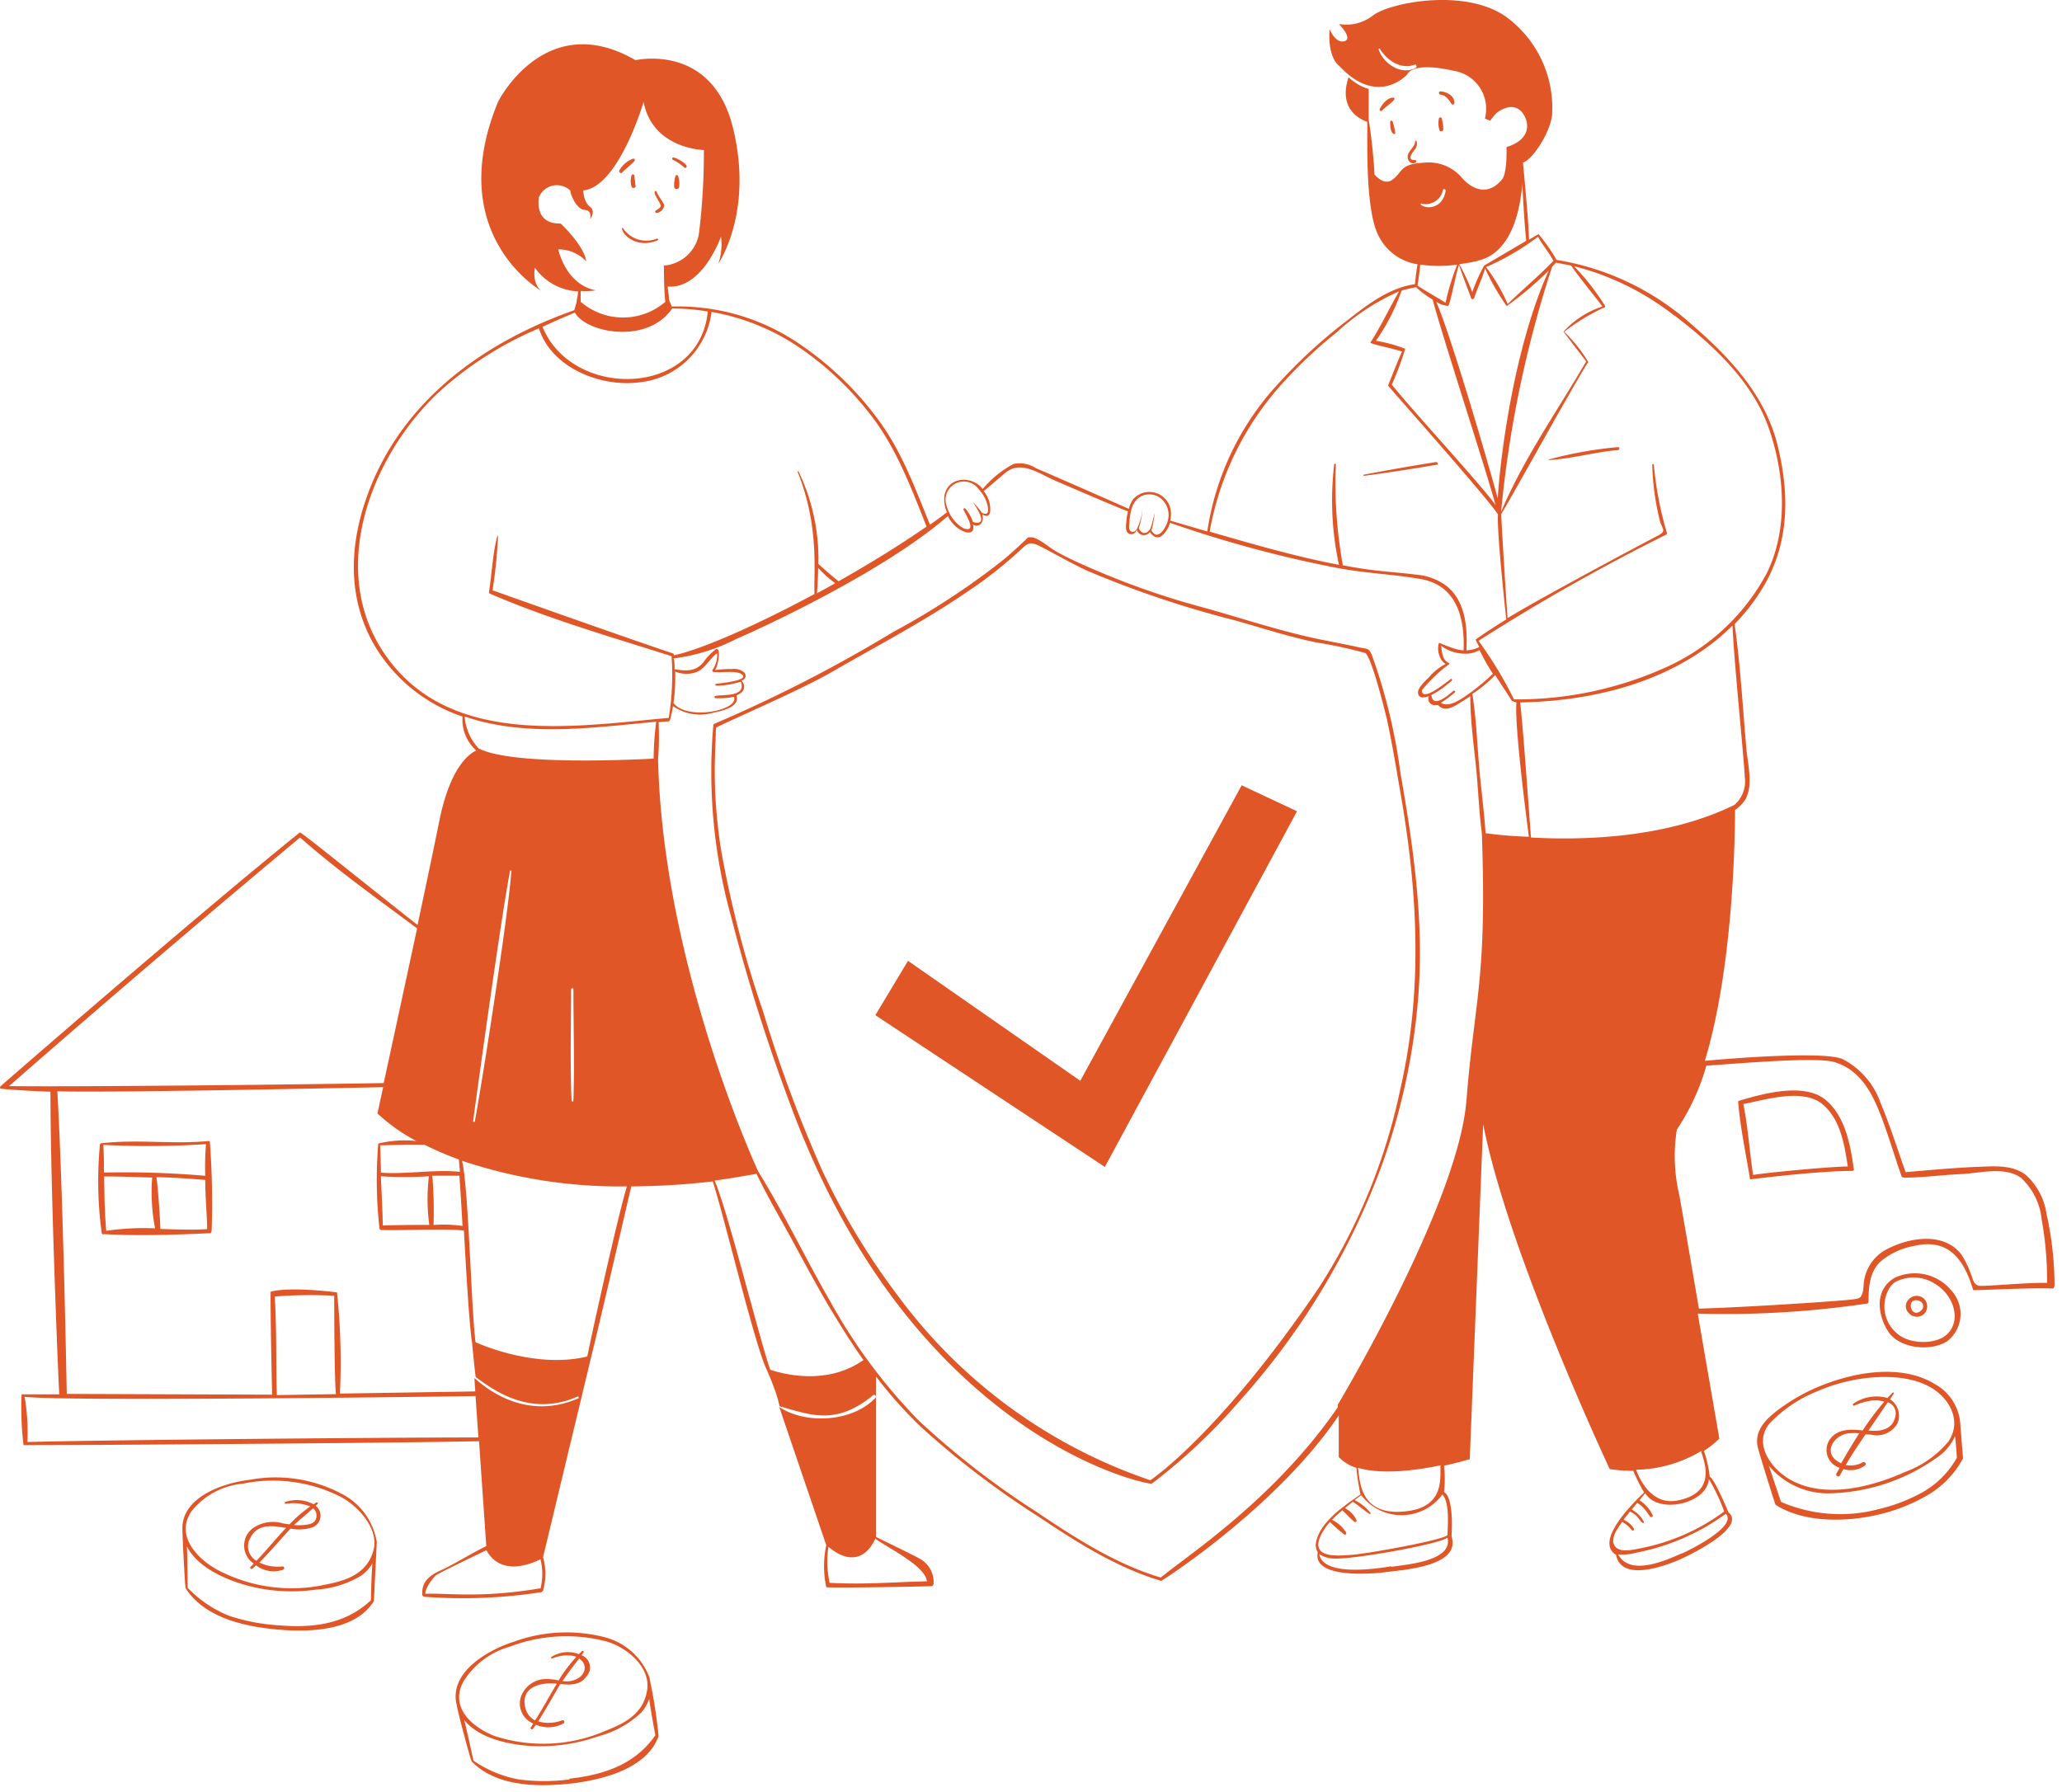 <svg width="199" height="173" fill="none" xmlns="http://www.w3.org/2000/svg"><path d="M136.712 13.625a.078.078 0 00-.027-.033.074.074 0 00-.041-.013.072.072 0 00-.041.013.071.071 0 00-.027.033c0 .647-.939 1.043-.678 1.774.115.313.542.532.782.219a.1.1 0 00.014-.05.113.113 0 00-.087-.117h-.115c-.5 0-.5-.355.063-1.043a.89.89 0 00.157-.783zm2.211-1.053c.063.167.334.114.365-.053 0-.352-.046-.702-.135-1.043a.146.146 0 00-.292 0c-.069.365-.047.741.062 1.096zm-4.757-.804c0 .324 0 .96.324 1.158a.116.116 0 00.143-.026.115.115 0 00.023-.047 7.441 7.441 0 00-.229-1.043c-.021-.198-.261-.209-.261-.042zm-1.001-1.262a.137.137 0 00-.017.106.141.141 0 00.257.04c.156-.209 1.043-.824 1.147-1.043a.12.12 0 00.017-.12.116.116 0 00-.1-.068c-.574-.01-1.075.636-1.304 1.085zm5.863-1.367c.521.063.792.48 1.043.877.017.03.044.054.077.067a.158.158 0 00.215-.15c0-.679-.741-1.096-1.356-1.107-.188-.01-.178.293.021.313zm10.432 35.272c2.243-.136 4.444-.772 6.687-.97.177 0 .177-.303 0-.282a38.16 38.16 0 00-6.698 1.2l.011.052zm-10.798.448c.167 0 .094-.281-.073-.26a227.56 227.56 0 00-6.979 1.22c-.062 0 0 .115 0 .115a191.08 191.08 0 007.052-1.075zm-34.405 59.464l-16.629-11.58-3.15 5.248 22.147 14.646 18.549-34.332-5.342-2.504-15.575 28.522z" fill="#E05627"/><path d="M132.413 63.272c-.281-.71-.417-.615-1.168-.772-1.242-.271-2.494-.511-3.745-.761-3.881-.783-7.689-2.087-11.476-3.13a75.902 75.902 0 01-11.194-3.964c-1.043-.46-2.003-.908-2.962-1.45-.574-.334-1.763-1.377-2.4-1.336-.365 0-.188 0-.605.355-.782.73-1.544 1.45-2.368 2.086a72.324 72.324 0 01-10.255 6.677 138.065 138.065 0 01-17.255 8.867.198.198 0 00-.146.188 52.07 52.07 0 001.711 18.423 178.735 178.735 0 005.602 17.839c3.881 10.61 9.671 20.468 18.236 27.886 8.94 7.751 16.691 9.107 16.764 9.034a55.788 55.788 0 008.576-8.095 70.374 70.374 0 0013.645-22.68 62.6 62.6 0 003.495-16.149c.584-7.303-.459-14.511-1.722-21.74a54.14 54.14 0 00-2.733-11.278zm2.754 41.729a56.566 56.566 0 01-7.897 19.31c-9.587 14.125-16.149 18.496-16.253 18.569a50.321 50.321 0 01-24.245-17.651 68.046 68.046 0 01-7.386-12.174 131.75 131.75 0 01-5.748-15.44 103.437 103.437 0 01-4.016-15.398 48.255 48.255 0 01-.637-8.408c0-.668.126-3.568.115-3.558.105-.177 7.772-3.453 11.006-5.289 4.392-2.545 8.94-4.903 13.155-7.782a41.088 41.088 0 005.216-4.09c.584-.542.814-.824 1.607-.5.553.219 3.828 2.086 4.976 2.555a98.788 98.788 0 0014.209 4.758c2.535.72 5.07 1.543 7.646 2.086a43.11 43.11 0 014.841 1.043c.595.376 1.784 5.122 2.086 6.374.564 2.587.981 5.216 1.43 7.803 1.575 9.306 2.003 18.518-.105 27.813v-.021zM63.269 20.354a.125.125 0 00.083.209.866.866 0 00.751-.752c0-.177-.636-.96-.74-1.314a.093.093 0 00-.144-.046.094.094 0 00-.034.046c-.094.303.616 1.158.574 1.387-.042.23-.334.314-.49.47zm1.92-3.38c-.1.338-.142.69-.126 1.043 0 .303.47.303.48 0 .047-.352.008-.71-.115-1.043a.135.135 0 00-.24 0zm-4.247-.031c-.097.34-.097.702 0 1.043 0 .219.417.188.397 0a63.416 63.416 0 00-.115-.97.145.145 0 10-.282-.073zm-.887-.292c.167-.22 1.044-.908 1.169-1.106a.135.135 0 00-.125-.23 2.5 2.5 0 00-1.315 1.117c-.115.166.146.365.271.219zm4.924-1.21c.38.19.73.432 1.044.72a.146.146 0 00.25-.105c0-.271-1.043-.876-1.325-.856a.125.125 0 00.031.24zm-4.861 6.572h-.094c0 .667 1.481 2.024 3.453 1.178.094 0 0-.198-.073-.166a2.691 2.691 0 01-3.286-1.012zm-39.966 88.121c-3.453.344-6.99-.199-10.432.229 0 0-.073.063-.073.094a37.17 37.17 0 00.167 8.544c.002.026.01.051.025.072a.15.15 0 00.056.052.149.149 0 00.074.019.149.149 0 00.075-.018c3.359.177 6.874.063 10.244-.094.094 0 .136-.208.136-.229a77.762 77.762 0 00-.172-8.589.116.116 0 00-.056-.068.11.11 0 00-.044-.012zm-10.119 3.014c0-.876 0-1.752-.063-2.639 3.303.17 6.612.145 9.911-.073a27.14 27.14 0 00-.073 3.057 90.085 90.085 0 00-9.775-.313v-.032zm.22 5.623c-.157-1.742-.178-3.474-.2-5.216 1.545 0 3.13.063 4.633.105a18.41 18.41 0 00.281 4.903 25.297 25.297 0 00-4.715.24v-.032zm5.215-.177c0-.928-.24-4.246-.375-4.966 1.554 0 4.705.261 4.715.261 0 1.586.157 3.182.188 4.747-1.45.104-2.984.031-4.496-.011l-.032-.031z" fill="#E05627"/><path d="M197.5 117.123a6.258 6.258 0 00-2.003-3.724c-1.304-.991-3.036-.825-4.569-.772-2.295.073-7.021.521-7.021.511-.793-2.222-1.492-4.496-2.41-6.656a7.553 7.553 0 00-3.672-4.256c-1.69-.731-9.619-.167-13.291.167 2.765-9.139 2.911-21.772 2.911-24.213a3.58 3.58 0 00.97-.97c.824-1.367.25-3.475.125-4.946-.354-3.995-.574-8.053-1.137-12.028a18.954 18.954 0 002.775-3.599c2.525-4.246 2.535-8.972 1.367-13.677-1.169-4.705-4.465-8.345-8.169-11.538a25.643 25.643 0 00-13.155-6.332 16.812 16.812 0 00-1.742-2.493l-.918.532c0-1.409-.584-7.438-.584-7.438.855-.23 2.545-2.702 2.806-4.518a10.88 10.88 0 00-4.11-9.306c-3.86-3.129-11.476-1.658-13.155-.385a4.18 4.18 0 01-3.307.835s1.398 1.397.542 1.658c-.855.261-1.439-1.158-1.439-1.158-.199 2.838.939 3.547.939 3.547 3.745 4.027 6.572.803 6.572.803s.386-1.251 4.413-.344a3.715 3.715 0 013.067 4.622l.511.208c.192-.279.408-.54.647-.782 2.274-1.575 2.858.814 2.858.814.459 1.94-1.93 2.503-1.93 2.503.063 2.692-.428 3.13-.428 3.13-1.94 2.326-3.912-.198-3.912-.198a4.167 4.167 0 00-3.547-1.419c-2.462.104-2.086.887-3.129 1.648-.657.48-1.325-.062-1.732-.51 0-.888-.355-4.361-.553-5.217V8.586a4.622 4.622 0 01-1.94-1.137c-1.044 3.13 1.179 4.09 1.794 4.309.073.949-.271 8.178 1.043 10.89a5.047 5.047 0 003.818 2.86 24.999 24.999 0 00-.25 1.919c-2.566.375-4.642 2.024-6.635 3.578a48.997 48.997 0 00-6.624 6.103 26.714 26.714 0 00-6.781 14.188l-3.578-1.044c.051-.229.076-.463.073-.699a2.088 2.088 0 00-3.631-1.387 2.736 2.736 0 00-.438.95s-5.988-2.65-8.982-3.934a2.859 2.859 0 00-2.15-.396 10.09 10.09 0 00-2.993 2.441v-.062c-1.043-1.284-3.338-1.18-3.672.688a2.983 2.983 0 00.25 1.596c-.522.386-1.043.793-1.648 1.19-1.46-3.61-2.848-7.376-5.216-10.433a30.723 30.723 0 00-7.032-6.77 20.792 20.792 0 00-12.664-3.85l-.272-.657c0-.428-.083-.855-.135-1.273 3.39.282 5.153-4.82 5.153-4.82.12.882.03 1.779-.26 2.62 0 0 3.442-4.946 1.408-13.156-2.034-8.21-9.39-6.489-9.39-6.489C52.609.751 48.07 9.817 48.07 9.817c-5.32 12.874 4.173 18.257 4.173 18.257-.918-.689-.626-2.233-.626-2.233a5.424 5.424 0 004.173 2.285c0 .323-.115.678-.146 1.043l-.22.772c-9.086 3.203-17.087 9.097-20.206 18.548-1.482 4.476-1.576 9.129.678 13.375a15.648 15.648 0 008.742 7.302 3.996 3.996 0 001.325 3.276c-.71.323-2.535 1.638-3.578 6.854-.428 2.149-1.221 5.904-2.087 9.983-4.559-3.567-11.256-9.013-11.36-8.93C19.15 88.226.05 104.834.05 104.855a.133.133 0 00-.044.144.136.136 0 00.117.096c1.575.135 3.13.229 4.746.281 0 9.692.814 29.21.856 29.21H2.084a29.67 29.67 0 00.188 4.904c7.198 0 34.311-.188 43.961-.376.313 4.601.699 10.13.699 10.13-.636.25-3.37 1.877-4.225 2.253-1.148.501-2.087 1.116-1.94 2.504a.484.484 0 00.177.125c3.76.282 7.54.135 11.267-.438a.366.366 0 00.198-.157 5.933 5.933 0 000-3.223l4.663-19.404c.689-2.744 3.224-13.687 3.85-16.389a71.798 71.798 0 007.865-.48c1.044 3.192 3.965 15.398 5.133 18.006 1.168 2.608 1.294 3.682 1.315 3.693 2.973.835 5.435 1.888 9.003-1.043a.169.169 0 01.29.12.17.17 0 01-.05.12c-2.15 2.305-6.688 2.608-9.275.876l4.538 13.343a9.688 9.688 0 000 4.047c0 .084 6.823 0 10.172-.093.104 0 .188-.209.188-.23a2.6 2.6 0 00-1.492-2.504c-.605-.344-3.328-1.648-4.058-2.013v-15.481a41.619 41.619 0 004.287 4.819 84.164 84.164 0 0011.476 8.753c3.651 2.451 7.5 4.882 11.746 6.144.084 0 11.225-7.156 17.14-15.971v4.016a4.02 4.02 0 001.701 1.043c.084.866.216 1.726.396 2.577-1.523 1.043-3.87 2.629-4.267 4.528a1.315 1.315 0 00-.037.537c.026.179.088.352.184.506-.543 2.597 5.31 2.086 6.561 1.919 1.628-.219 7.303-.542 6.343-3.453 0 0 .303-3.651-.72-4.287a11.43 11.43 0 000-2.535 32.957 32.957 0 002.483-.626l1.294-32.34c2.41 12.414 12.216 33.299 12.216 33.299.753.11 1.513.166 2.274.167.295.721.644 1.419 1.043 2.087-.803.761-4.913 4.684-2.702 6.03.48 2.566 4.518 1.137 6.009.5.939-.396 6.635-3.129 4.83-4.621 0 0-1.345-3.244-1.804-3.422a11.035 11.035 0 00-.564-2.504 8.751 8.751 0 001.492-1.178s-1.043-6.02-2.086-12.07a93.13 93.13 0 0016.347-.971c.073 0 .125-.104.136-.177 0-1.398.093-2.879 1.178-3.902a7.133 7.133 0 013.37-1.512c3.297-.71 4.715 1.502 5.55 4.287 0 .073 5.164-.24 7.668-.146.135 0 .187-.292.187-.323a32.812 32.812 0 00-.782-6.927zM136.659 6.531c-1.398.803-3.181-.396-3.609-1.763 0-.073.083-.125.125-.052.334.605 1.669 2.149 3.401 1.513.083-.053.198.23.083.302zm24.902 23.89c3.651 2.775 7.49 6.322 9.076 10.724 1.586 4.403 2.024 9.88-.156 14.23a20.543 20.543 0 01-9.494 8.94 34.891 34.891 0 01-14.793 3.192.114.114 0 00-.083 0 38.19 38.19 0 00-3.422-5.654 195.72 195.72 0 0118.121-10.255.136.136 0 00.063-.146 33.973 33.973 0 01-1.263-6.582c0-.094-.156-.105-.156 0a25.16 25.16 0 00.709 5.289c.209.897.71 1.043-.062 1.491-1.503.783-11.299 5.989-14.606 8.012-.146-1.773-.636-10.015-.615-10.035 1.429-2.39 6.843-12.237 8.346-14.605a.131.131 0 00.037-.09.132.132 0 00-.037-.088 14.356 14.356 0 00-2.264-2.817 19.805 19.805 0 013.756-2.305c.114 0 .25-.094.166-.22a22.314 22.314 0 00-2.983-3.807 25.997 25.997 0 019.629 4.726h.031zm-21.282 36.241c-1.971 1.763-2.086.751-2.138.428a9.392 9.392 0 002.013-1.44s-.062-.166-.115-.125c-.427.292-2.816 2.306-2.816 1.106a14.367 14.367 0 012.67-2.556c-.146-.282-.667 0-.803-1.742.657.498 1.46.765 2.285.761a2.47 2.47 0 001.408-.354 20.21 20.21 0 001.294 2.295 21.254 21.254 0 01-2.087 1.763c-.657.459-2.086 1.596-2.921 1.043a13.32 13.32 0 001.377-1.043c.021-.063-.135-.188-.198-.136h.031zm11.351-41.03c.386.637 2.482 3.224 3.015 3.954a8.687 8.687 0 00-3.756 2.431l2.191 2.869c-2.775 4.767-6.041 9.389-8.21 14.511a108.85 108.85 0 014.924-23.65l.375-.396 1.461.282zm-3.203-2.795c.428.813 1.043 1.502 1.492 2.337-1.398 1.46-2.942 2.733-4.413 4.172a17.441 17.441 0 00-2.087-3.567 24.525 24.525 0 005.008-2.921v-.021zm-5.821 2.326c3.286-.72 4.11-4.913 4.319-7.48 0 .522.208 4.173.365 5.488a.15.15 0 000 .073l-4.058 2.389c-.45.823-.833 1.682-1.148 2.566-.352-.93-.77-1.833-1.252-2.702a18.095 18.095 0 001.774-.313v-.021zm-.657 3.505a.164.164 0 00.026.128.173.173 0 00.175.07.175.175 0 00.108-.073.169.169 0 00.024-.062c.313-.95.772-1.868 1.044-2.817a22.187 22.187 0 002.086 3.63 33.738 33.738 0 004.058-3.432c-3.432 7.585-4.726 18.434-4.924 22.002-.834-3.13-4.559-15.878-5.936-18.976.351.219.747.354 1.158.396.261-.448.751-3.203 1.043-3.964.021.156.898 2.504 1.138 3.12v-.022zm-4.831-9.034a1.69 1.69 0 002.139-1.304c0-.136.282-.063.261.073-.303 1.91-2.087 1.763-2.431 1.304-.021-.01 0-.052.031-.052v-.021zm-.062 5.905a12.52 12.52 0 003.578 0 23.208 23.208 0 00-1.127 3.682c-.313-.209-2.149-1.273-2.712-1.648.01-.021.219-1.283.261-2.014v-.02zm-.397 2.18a9.07 9.07 0 001.607 1.2c.908 3.474 5.216 16.629 6.061 19.82-1.304-1.856-8.262-9.388-10.004-11.62a29.089 29.089 0 001.293-3.454 14.179 14.179 0 00-2.827-.772 19.455 19.455 0 002.472-4.84c.428-.146 1.398-.334 1.398-.334zm-19.915 23.598a28.736 28.736 0 016.771-14.032 44.65 44.65 0 015.498-5.216 21.69 21.69 0 016.009-3.943c-.908 1.554-1.774 3.411-2.765 4.934-.083.136 2.159.564 3.057.877-.199.333-1.096 2.65-1.357 3.275 0 .073 8.972 10.12 10.61 12.425-.136 1.606.793 10.14.803 10.15a61.454 61.454 0 00-2.931 1.92c-.084 0 .229.553.323.751-.386.193-.81.3-1.241.313.115-2.222-.084-4.799-1.982-6.26a5.648 5.648 0 00-2.838-1.042c-1.659-.21-3.317-.303-4.976-.543a51.155 51.155 0 01-2.139-.365v-.063a44.2 44.2 0 01-.667-9.67c0-.084-.136-.115-.157 0a29.413 29.413 0 00.459 9.691c-4.246-.803-8.346-2.013-12.518-3.213l.041.01zm-7.563-2.087c.099-.493.378-.932.782-1.23a1.776 1.776 0 012.087.124 2.086 2.086 0 01.615 2.264c-.146.49-.928 1.94-1.554.782.037-.084.069-.171.094-.26.102-.451.178-.907.229-1.367-.125.417-.198.866-.344 1.273a.928.928 0 01-.48.605c-.334.115-.584-.146-.709-.428a7.928 7.928 0 00.365-1.93 5.728 5.728 0 01-.543 1.982c-.208.376-.605.418-.74 0a1.182 1.182 0 010-.427c.014-.472.081-.941.198-1.398v.01zm-14.793-2.086c.094.094.177.198.271.313a.084.084 0 00.052.073c.219.279.388.593.501.928.136.417.417 1.45-.448 1.043a8.773 8.773 0 00-.866-1.043c-.063 0 0 0 0 0 .188.334 1.68 2.39 0 1.93a3.817 3.817 0 00-.751-1.314.105.105 0 00-.162.059.104.104 0 00.005.066c.209.48 1.377 2.274 0 1.794a3.537 3.537 0 01-1.606-2.086 1.763 1.763 0 013.004-1.774v.01zM53.88 24.068a3.703 3.703 0 012.691 1.147c-.187-1.502-2.462-3.64-2.462-3.64-2.66.062-2.086-2.567-2.086-2.567a1.879 1.879 0 013.015-.616c0 .324.563 1.805 1.377 1.868.814.063.522.918.522.918s.605-.783 0-1.22c-.606-.439-.658-1.576-.658-1.576 3.422-.313 5.832-8.544 5.832-8.544.876 4.559 5.821 4.643 5.821 4.643a65.212 65.212 0 01-.48 8.095 3.703 3.703 0 01-3.38 3.056s0 2.734.146 3.495a6.26 6.26 0 01-8.179 0v-1.043a6.4 6.4 0 001.45-.063c-2.92-.573-3.61-3.953-3.61-3.953zm1.606 6.102c1.044 1.94 6.959 3.13 9.39-.396a22.05 22.05 0 013.432.292c-.804 8.273-13.04 8.565-15.951 1.482a78.6 78.6 0 013.13-1.377zM37.167 63.189c-5.58-8.095-1.45-18.997 5.07-25.235a34.012 34.012 0 019.776-6.26c1.189 3.787 5.915 5.686 9.639 5.217a7.814 7.814 0 007.02-6.802 21.7 21.7 0 018.347 3.349 29.908 29.908 0 016.947 6.52c2.525 3.203 3.954 7.083 5.456 10.85-2.514 1.741-5.466 3.567-8.491 5.278-.522-.396-1.711-1.45-1.951-1.67.08-3.09-.579-6.154-1.92-8.94h-.104c2.149 5.31 1.554 9.755 1.648 11.841-5.508 2.963-10.828 5.33-13.562 5.915 0 0 0-.157-.083-.177-4.371-1.45-17.401-6.093-17.422-6.093a50.3 50.3 0 00.532-5.268s-.083 0-.083.063c-.449 1.72-.511 3.588-.793 5.351a.167.167 0 00.073.167c5.675 2.452 11.663 4.173 17.547 6.04a26.05 26.05 0 01-.271 5.957c-9.254.845-21.22 2.817-27.375-6.103zm43.44-6.895a73.36 73.36 0 01-1.763.97c.063-.782.105-1.607.115-2.452a10.59 10.59 0 001.648 1.482zm-15.45 8.523a2.806 2.806 0 002.19 0c.773-.407 1.159-1.252 1.858-1.763.046.57-.11 1.138-.438 1.606-.073.094 0 .209.146.199.71.104 2.18-.178 2.691.24.72.573-1.846.824-2.504.907-.104 0-.073.167 0 .178a7.88 7.88 0 002.39-.387c.615 1.565-1.983 1.21-2.473 1.388a.104.104 0 00-.052.16.105.105 0 00.052.038 6.66 6.66 0 001.815-.125c.553 1.304-4.548 2.326-5.831.595.142-1.006.194-2.022.156-3.036zm-15.93 19.237c0-.063.136 0 .125 0-.26 3.964-2.764 20.092-3.526 24.171 0 .115-.188.063-.167 0 .543-4.027 2.775-20.165 3.568-24.171zm-8.293 26.425a30.557 30.557 0 003.359 1.439c0 .303.062.72.094 1.189-2.588-.25-5.05.261-7.626.084 0-.929-.073-2.639-.073-2.639.699-.021 2.67-.063 4.245-.042v-.031zm.761 3.004h2.64c.093 1.262.198 2.994.302 4.851a13.204 13.204 0 00-2.796-.094 42.11 42.11 0 00-.115-4.726l-.03-.031zm-.26 4.747c-.116 0-3.13 0-4.497.062 0-1.252-.177-4.423-.177-4.757 1.542.104 3.09.104 4.631 0a18.786 18.786 0 00.042 4.726v-.031zM.873 104.834A1635.7 1635.7 0 0128.956 80.84c3.558 3.13 7.48 5.925 11.298 8.773a8455.493 8455.493 0 01-3.223 14.929c-9.608.167-30.285.375-36.158.292zm1.773 34.353a20.348 20.348 0 00-.27-4.361c3.494.418 34.905.063 43.522-.073.063 1.044.167 2.452.271 3.996-9.66 0-36.408.25-43.523.438zm23.87-14.042a43.945 43.945 0 015.737-.073s0 7.804.167 9.494l-5.707.093c-.083-3.265 0-6.269-.198-9.514zm25.6 28.167c-5.8.991-9.233.417-11.058.532-.073-.469.699-1.544 1.043-1.805.344-.26 4.84-2.409 4.84-2.409 1.409 2.556 4.32 1.325 5.217.876a5.833 5.833 0 010 2.848l-.042-.042zm3.662-18.329c-3.59 1.575-7.147.584-9.995-1.972l.084 1.294-13.061.208a64.19 64.19 0 00-.282-9.764s-4.423-.595-6.395-.073c-.062 0 .052 6.676.136 9.942l-19.821-.073s-.355-19.519-.908-29.21c4.444.135 22.377-.209 31.443-.397l-.553 2.535a17.377 17.377 0 003.755 2.66 10.741 10.741 0 00-3.682.251.135.135 0 000 .073 42.448 42.448 0 00.125 8.137s.073.125.125.125c1.294.083 6.5-.156 8.023.063.24 4.308.521 9.18.792 10.849 0 0 .303 3.265.355 3.297 1.471 1.043 5.101 3.953 9.806 1.877.094-.073.188.167.053.22v-.042zm.886-4.048c-4.506 1.106-9.514-.814-10.766-1.377-.417-3.046-.667-14.803-1.304-17.516a47.802 47.802 0 0015.91 2.473c-.814 2.608-3.266 13.635-3.84 16.483v-.063zm-1.544-35.47a.114.114 0 01.178-.058c.02.015.034.035.041.059 0 3.588.115 7.187 0 10.776 0 .104-.167.104-.177 0-.156-3.536-.052-7.136-.042-10.714v-.062zm7.96-22.24c-2.337.124-13.562.646-16.785-.94h-.053a4.987 4.987 0 01-1.397-3.13c.438.157.897.293 1.345.418 5.623 1.47 11.476.605 17.14.094a28.39 28.39 0 00-.25 3.61v-.053zm11.236 58.931c-1.044-2.994-4.09-15.315-5.352-18.204 1.043-.126 3.265-.512 4.047-.647 1.044 2.18 2.296 4.287 3.443 6.405 1.148 2.118 2.368 4.392 3.63 6.531 1.044 1.721 2.087 3.411 3.245 5.038-3.495 2.452-7.636 1.388-9.013.929v-.052zm15.137 20.478c-3.307.073-5.936.334-9.39.146a9.786 9.786 0 01-.114-3.474c3.234 2.681 4.528-.803 4.528-.803.72.668 4.944 2.618 4.976 4.183v-.052zm41.603-10.954c2.348.689 5.655.24 7.971-.24-.105.866.573 3.985-3.255 4.424-4.778.615-4.507-3.318-4.716-4.132v-.052zm3.213 9.504c-1.324.219-6.582 1.043-6.947-1.179.396.265.858.414 1.335.428 1.815.146 10.547-1.44 11.037-2.024.553 2.306-3.995 2.598-5.425 2.827v-.052zm5.425-3.004c-.553.511-7.73 1.783-9.211 1.898-1.482.115-4.09.344-2.995-1.919.231-.455.522-.876.866-1.252.432.427.888.827 1.367 1.2.125.083.25-.063.188-.188a3.283 3.283 0 00-1.356-1.221c.302-.313.646-.626.991-.918.208.167.949.981 1.178 1.116a.135.135 0 00.153-.01.137.137 0 00.046-.146 2.44 2.44 0 00-1.127-1.168l.762-.616c.552.355 1.043.793 1.585 1.168.073 0 .167 0 .115-.104a4.45 4.45 0 00-1.523-1.22c.207-.169.422-.326.647-.47a4.889 4.889 0 006.112 1.382 4.897 4.897 0 001.712-1.455c.751.793.49 3.297.49 3.975v-.052zm1.826-41.948c-.793 9.983-12.415 29.356-12.415 29.356v.25c-6.008 8.722-13.989 13.938-17.087 16.431-4.361-1.304-8.284-3.839-12.029-6.364a79.261 79.261 0 01-11.319-8.784 52.988 52.988 0 01-8.492-11.412c-2.42-4.173-4.465-8.534-6.99-12.613-1.042-2.232-9.252-21.031-9.68-39.84a26.95 26.95 0 00.052-3.547l.98-.084a.323.323 0 00.136-.177c.118-.425.208-.857.271-1.294a4.57 4.57 0 003.87.647c.762-.167 2.64-.522 2.254-1.68.119-.044.23-.104.334-.177a.75.75 0 00.156-1.231c.376-.188.543-.449.25-.814a1.46 1.46 0 00-1.136-.323 11.118 11.118 0 00-1.67.104c.376-.521.574-2.316.063-2.003a5.664 5.664 0 00-1.21 1.283c-.782.898-1.69.804-2.754.637 0-.365 0-.73-.094-1.043 2.1-.267 4.137-.898 6.02-1.868 2.44-1.043 14.281-6.5 20.457-11.882a2.888 2.888 0 001.71 1.565c.69.156.815-.24.71-.741a.573.573 0 00.887-.303.98.98 0 000-.667c.376.198.647.23.761-.22a2.712 2.712 0 00-.625-2.034c.74-.584 1.429-1.22 2.159-1.815 1.492-1.189 3.317.199 4.809.835 2.275.98 6.927 2.973 6.959 2.931-.067.279-.116.56-.146.845 0 .386-.22 1.127.281 1.325.324.125.564-.062.73-.375a.697.697 0 001.044.396.888.888 0 00.208-.188c.282.46.804.71 1.231.292a2.62 2.62 0 00.71-1.189 115.51 115.51 0 0016.253 4.382c2.619.49 5.289.584 7.908 1.043 3.526.594 4.287 3.776 4.173 6.885a3.416 3.416 0 01-.752-.125 14.499 14.499 0 01-1.585-.595s-.063 0-.063.063a1.95 1.95 0 00.094 1.241c.094.306.299.567.574.73a5.362 5.362 0 00-1.617 1.294c-.303.313-1.148 1.043-1.043 1.565.104.522.646.376 1.043.26a.598.598 0 00.045.584.615.615 0 00.518.272h.324c.646.73 1.585.125 2.242-.302l.866-.553c0 2.493.386 4.997.616 7.48.167 1.909.25 3.85.501 5.758.5 14.334-.71 15.878-1.492 25.841v-.052zm1.846-25.862c-.135-2.086-.427-4.173-.605-6.26-.208-2.367-.292-4.787-.667-7.135a11.643 11.643 0 002.201-1.825c.532.845 1.095 1.669 1.596 2.472.141.087.296.147.459.177-.188 2.087.824 10.11 1.2 12.968a38.631 38.631 0 01-4.184-.345v-.052zm4.382.417c-.219-2.9-.783-10.901-1.043-12.988 7.365-.114 15.189-2.149 20.499-7.417.115 3.255 1.127 12.999 1.179 14.605a2.998 2.998 0 01-.991 2.702c-6.573 3.234-14.626 3.432-19.644 3.15v-.052zm14.605 69.124c-1.68.762-5.06 2.243-6.186.125a4.866 4.866 0 001.752-.166 21.61 21.61 0 008.638-3.756c1.137 1.241-3.547 3.526-4.256 3.849l.052-.052zm4.1-4.058a19.922 19.922 0 01-8.169 3.599c-.928.188-2.42.553-2.608-.688.031-.459.198-.899.48-1.263.115-.208.251-.406.386-.605a2.9 2.9 0 01.96.825c.115.083.219-.073.177-.178a2.086 2.086 0 00-.991-.845c.198-.271.407-.532.616-.793.74.303.939.887 1.158 1.044.219.156.187 0 .156-.115a2.774 2.774 0 00-1.147-1.127l.532-.647c.793.491 1.043 1.127 1.272 1.346.094.073.282 0 .23-.136a3.436 3.436 0 00-1.283-1.46l.553-.689c1.231 2.087 5.967 1.044 6.144-1.356a17.867 17.867 0 011.482 3.14l.052-.052zm-2.295-5.8c.208.772 1.721 4.058-2.316 4.788-2.807.511-3.881-2.837-3.944-2.973a12.713 12.713 0 006.208-1.763l.052-.052zm26.748-15.961c-.49-.219-.49-.637-.668-1.044a9.42 9.42 0 00-.928-1.93c-1.722-2.295-5.216-1.669-7.438-.417a4.172 4.172 0 00-2.003 3.13 7.774 7.774 0 01-.084.834c-.198.699-.355.678-1.106.772-.97.126-9.754.731-14.72.877-.782-4.57-1.554-9.097-1.888-10.944a16.263 16.263 0 01-.24-6.342 21.788 21.788 0 002.848-6.166c3.245-.219 10.432-.845 12.269-.365 2.284.626 3.505 2.566 4.35 4.632.845 2.065 1.492 4.361 2.222 6.416 0 .083.219.125.25.125 1.815 0 3.672-.261 5.488-.344 1.815-.084 4.256-.772 5.8.375a6.334 6.334 0 011.982 4.027 33.3 33.3 0 01.522 6.103c-1.836-.063-6.364.396-6.656.261z" fill="#E05627"/><path d="M187.954 129.433a3.317 3.317 0 001.086-3.647 3.318 3.318 0 00-.668-1.162 4.58 4.58 0 00-5.529-1.283c-2.149 1.272-1.503 3.953-.522 5.31 1.127 1.544 4.089 1.825 5.633.782zm-4.944-5.738a3.818 3.818 0 013.943.365c1.46.95 2.378 3.203 1.043 4.643-1.043 1.116-3.568 1.043-4.726.156-2.232-1.679-1.418-4.6-.26-5.164z" fill="#E05627"/><path d="M185.691 126.825a1.043 1.043 0 000-1.461 1.046 1.046 0 00-1.429 0 .93.93 0 00-.073 1.357 1.041 1.041 0 001.502.104zm-.428-1.242a.533.533 0 01.219.835c-1.053 1.116-1.669-1.314-.24-.855l.021.02zm-9.18-19.497c-2.087-1.607-6.03-.501-8.252.167a.09.09 0 00-.06.031.09.09 0 00-.023.063c.187 2.451.761 5.059 1.147 7.49 0 0 6.541-.824 9.786-.814.083 0 .239 0 .229-.115-.303-2.336-.835-5.278-2.827-6.822zm-6.896 7.302c-.344-2.253-.49-4.579-.939-6.822 2.201-.418 5.853-1.597 7.741.104 1.648 1.471 2.024 3.849 2.337 5.925-1.523 0-7.616.564-9.139.814v-.021zm17.485 20.176c-3.026-1.826-7.22-1.21-10.433 0a17.86 17.86 0 00-4.705 2.577c-1.116.866-2.159 1.878-1.93 3.39 0 .23 1.722 5.707 1.753 5.717 2.785 1.784 6.917 1.669 10.005.929a17.114 17.114 0 004.871-1.982 9.129 9.129 0 003.214-3.422s-.272-3.474-.282-3.558a4.761 4.761 0 00-2.493-3.651zm-15.91 3.85a13.022 13.022 0 014.643-3.13c3.359-1.492 8.158-1.993 10.943-.355 1.805 1.043 3.015 3.245 1.69 5.216a9.923 9.923 0 01-4.173 2.932c-3.286 1.471-7.845 2.65-11.173.699-1.783-1.043-3.505-3.432-1.93-5.362zm14.783 6.624a16.774 16.774 0 01-4.277 1.638 14.408 14.408 0 01-9.389-.709l-1.169-3.485a7.43 7.43 0 005.905 2.66 18.549 18.549 0 0010.213-3.38 4.933 4.933 0 001.847-2.138c.093.667.177 2.034.177 2.086a8.77 8.77 0 01-3.307 3.328z" fill="#E05627"/><path d="M177.543 141.68l-.313.553c-.115.209.209.397.323.188l.355-.615a2.372 2.372 0 002.087-.355c.177-.136 0-.407-.23-.303a2.408 2.408 0 01-1.638.261c.605-1.043 1.252-1.992 1.909-2.952.24 0 .48 0 .731.062a2.292 2.292 0 002.378-1.178 1.92 1.92 0 00-.584-2.17l-.157-.105.355-.542a.082.082 0 00.014-.026.067.067 0 00.002-.028.057.057 0 00-.008-.028.073.073 0 00-.1-.03.066.066 0 00-.023.018 11.82 11.82 0 00-.49.511 3.895 3.895 0 00-3.297.553c-.093.063 0 .23.084.188a6.28 6.28 0 011.669-.49c.416-.05.838-.018 1.242.093a26.672 26.672 0 00-2.087 2.786c-1.095-.115-2.358-.198-3.13.814a1.791 1.791 0 00-.273 1.634 1.799 1.799 0 001.181 1.161zm4.642-6.332a1.128 1.128 0 01.741 1.315c-.271 1.397-1.481 1.512-2.608 1.418.626-.907 1.252-1.815 1.867-2.733zm-3.797 3.005a4.664 4.664 0 011.043 0 65.126 65.126 0 00-1.742 2.889c-1.899-.855-.793-2.712.699-2.889zM62.664 161.888a6.258 6.258 0 00-4.32-3.86 14.826 14.826 0 00-8.783.448c-2.441.772-6.26 2.932-5.488 6.082.094.668 1.377 5.467 1.45 5.467 2.483 2.545 6.698 2.472 9.942 2.086 2.88-.386 6.97-1.439 8.096-4.527a51.314 51.314 0 00-.877-5.613.05.05 0 00.012-.047.051.051 0 00-.032-.036zm-17.933.406a7.745 7.745 0 014.496-3.359 15.274 15.274 0 019.045-.563c2.023.469 4.59 2.462 4.172 4.82-.354 2.18-2.086 3.129-3.953 3.849a15.105 15.105 0 01-10.766.522c-2.191-.856-4.35-2.775-2.994-5.269zm10.223 9.462a18.717 18.717 0 01-4.903 0 11.236 11.236 0 01-4.36-1.815s-.564-2.65-.887-3.912c1.606 1.993 5.08 2.525 7.354 2.525a16.874 16.874 0 005.613-.97 9.514 9.514 0 004.11-2.275c.341-.387.603-.837.772-1.325.146 1.179.595 3.506.595 3.506-1.962 2.837-4.987 3.828-8.294 4.193v.073z" fill="#E05627"/><path d="M51.47 166.363l-.24.376c-.073.114.105.26.188.146l.303-.407a3.04 3.04 0 002.66-.125c.156-.094.062-.366-.126-.303a3.618 3.618 0 01-2.315.104c.615-.928 1.982-3.38 2.138-3.609.94.104 1.94.135 2.525-.741a1.253 1.253 0 00-.48-2.034l.198-.282c.073-.094-.073-.188-.156-.115l-.303.293a2.936 2.936 0 00-2.65.271c-.083.073 0 .177.115.135a3.644 3.644 0 011.67-.281c.213.014.424.06.625.135-.646.698-1.22 1.46-1.71 2.275a5.428 5.428 0 00-1.472-.126 2.602 2.602 0 00-2.138 1.628 2.087 2.087 0 001.168 2.66zm4.434-6.259c.907.573.647 1.877-.845 2.159a2.698 2.698 0 01-.772 0c.511-.761 1.064-1.471 1.617-2.191v.032zm-2.18 2.441c-.71 1.158-1.336 2.368-2.087 3.515a1.859 1.859 0 01-.939-1.21c-.49-2.024 1.46-2.493 3.026-2.336v.031zm-20.802-18.382a13.57 13.57 0 00-8.826-1.325c-2.514.282-6.677 1.68-6.489 4.883 0 .646.25 5.57.313 5.591 1.888 2.921 5.873 3.735 9.087 3.996 2.941.24 7.302.104 9.076-2.765l.281-5.706a6.387 6.387 0 00-3.442-4.674zM35.8 154.46c-2.452 2.295-5.53 2.691-8.794 2.431a19.226 19.226 0 01-4.84-.908 11.413 11.413 0 01-4.059-2.723s0-2.702-.073-3.995c1.2 2.347 4.632 3.588 6.948 4.037 1.816.347 3.677.393 5.508.135a9.612 9.612 0 004.413-1.377c.42-.314.774-.708 1.043-1.158-.115 1.179-.146 3.558-.146 3.558zm.23-4.778c-.616 2.191-2.525 2.858-4.538 3.255-3.63.813-7.432.275-10.694-1.513-1.94-1.147-3.87-3.307-2.295-5.581a7.174 7.174 0 014.903-2.629 14.514 14.514 0 019.39 1.221c1.7.855 3.839 3.129 3.234 5.247z" fill="#E05627"/><path d="M30.46 145.342l.177-.156c.083-.073 0-.209-.125-.157l-.25.167a3.463 3.463 0 00-1.345-.39c-.47-.038-.942.02-1.389.171a.092.092 0 00-.044.047.094.094 0 00.034.115.09.09 0 00.062.015 4.475 4.475 0 012.358.251 13.766 13.766 0 00-2.003 1.732l-.595-.084a3.403 3.403 0 00-2.942.459 2.088 2.088 0 00.094 3.411l-.313.324c-.114.104.052.261.178.167l.354-.324a2.794 2.794 0 002.63.418.168.168 0 00.014-.285.16.16 0 00-.109-.028 3.963 3.963 0 01-2.211-.376c.845-.824 2.785-3.067 3.004-3.276a4.167 4.167 0 002.003-.083 1.202 1.202 0 00.866-1.419 1.263 1.263 0 00-.449-.699zm-5.707 5.31a1.606 1.606 0 01-.764-.987 1.596 1.596 0 01.18-1.235c.574-1.158 1.721-1.21 2.837-1.043l.605.094c-.98 1.022-1.877 2.138-2.858 3.171zm4.57-3.453a4.857 4.857 0 01-.95 0c.595-.553 1.22-1.043 1.836-1.617a.87.87 0 01.334.741c-.01.709-.678.834-1.22.876z" fill="#E05627"/></svg>